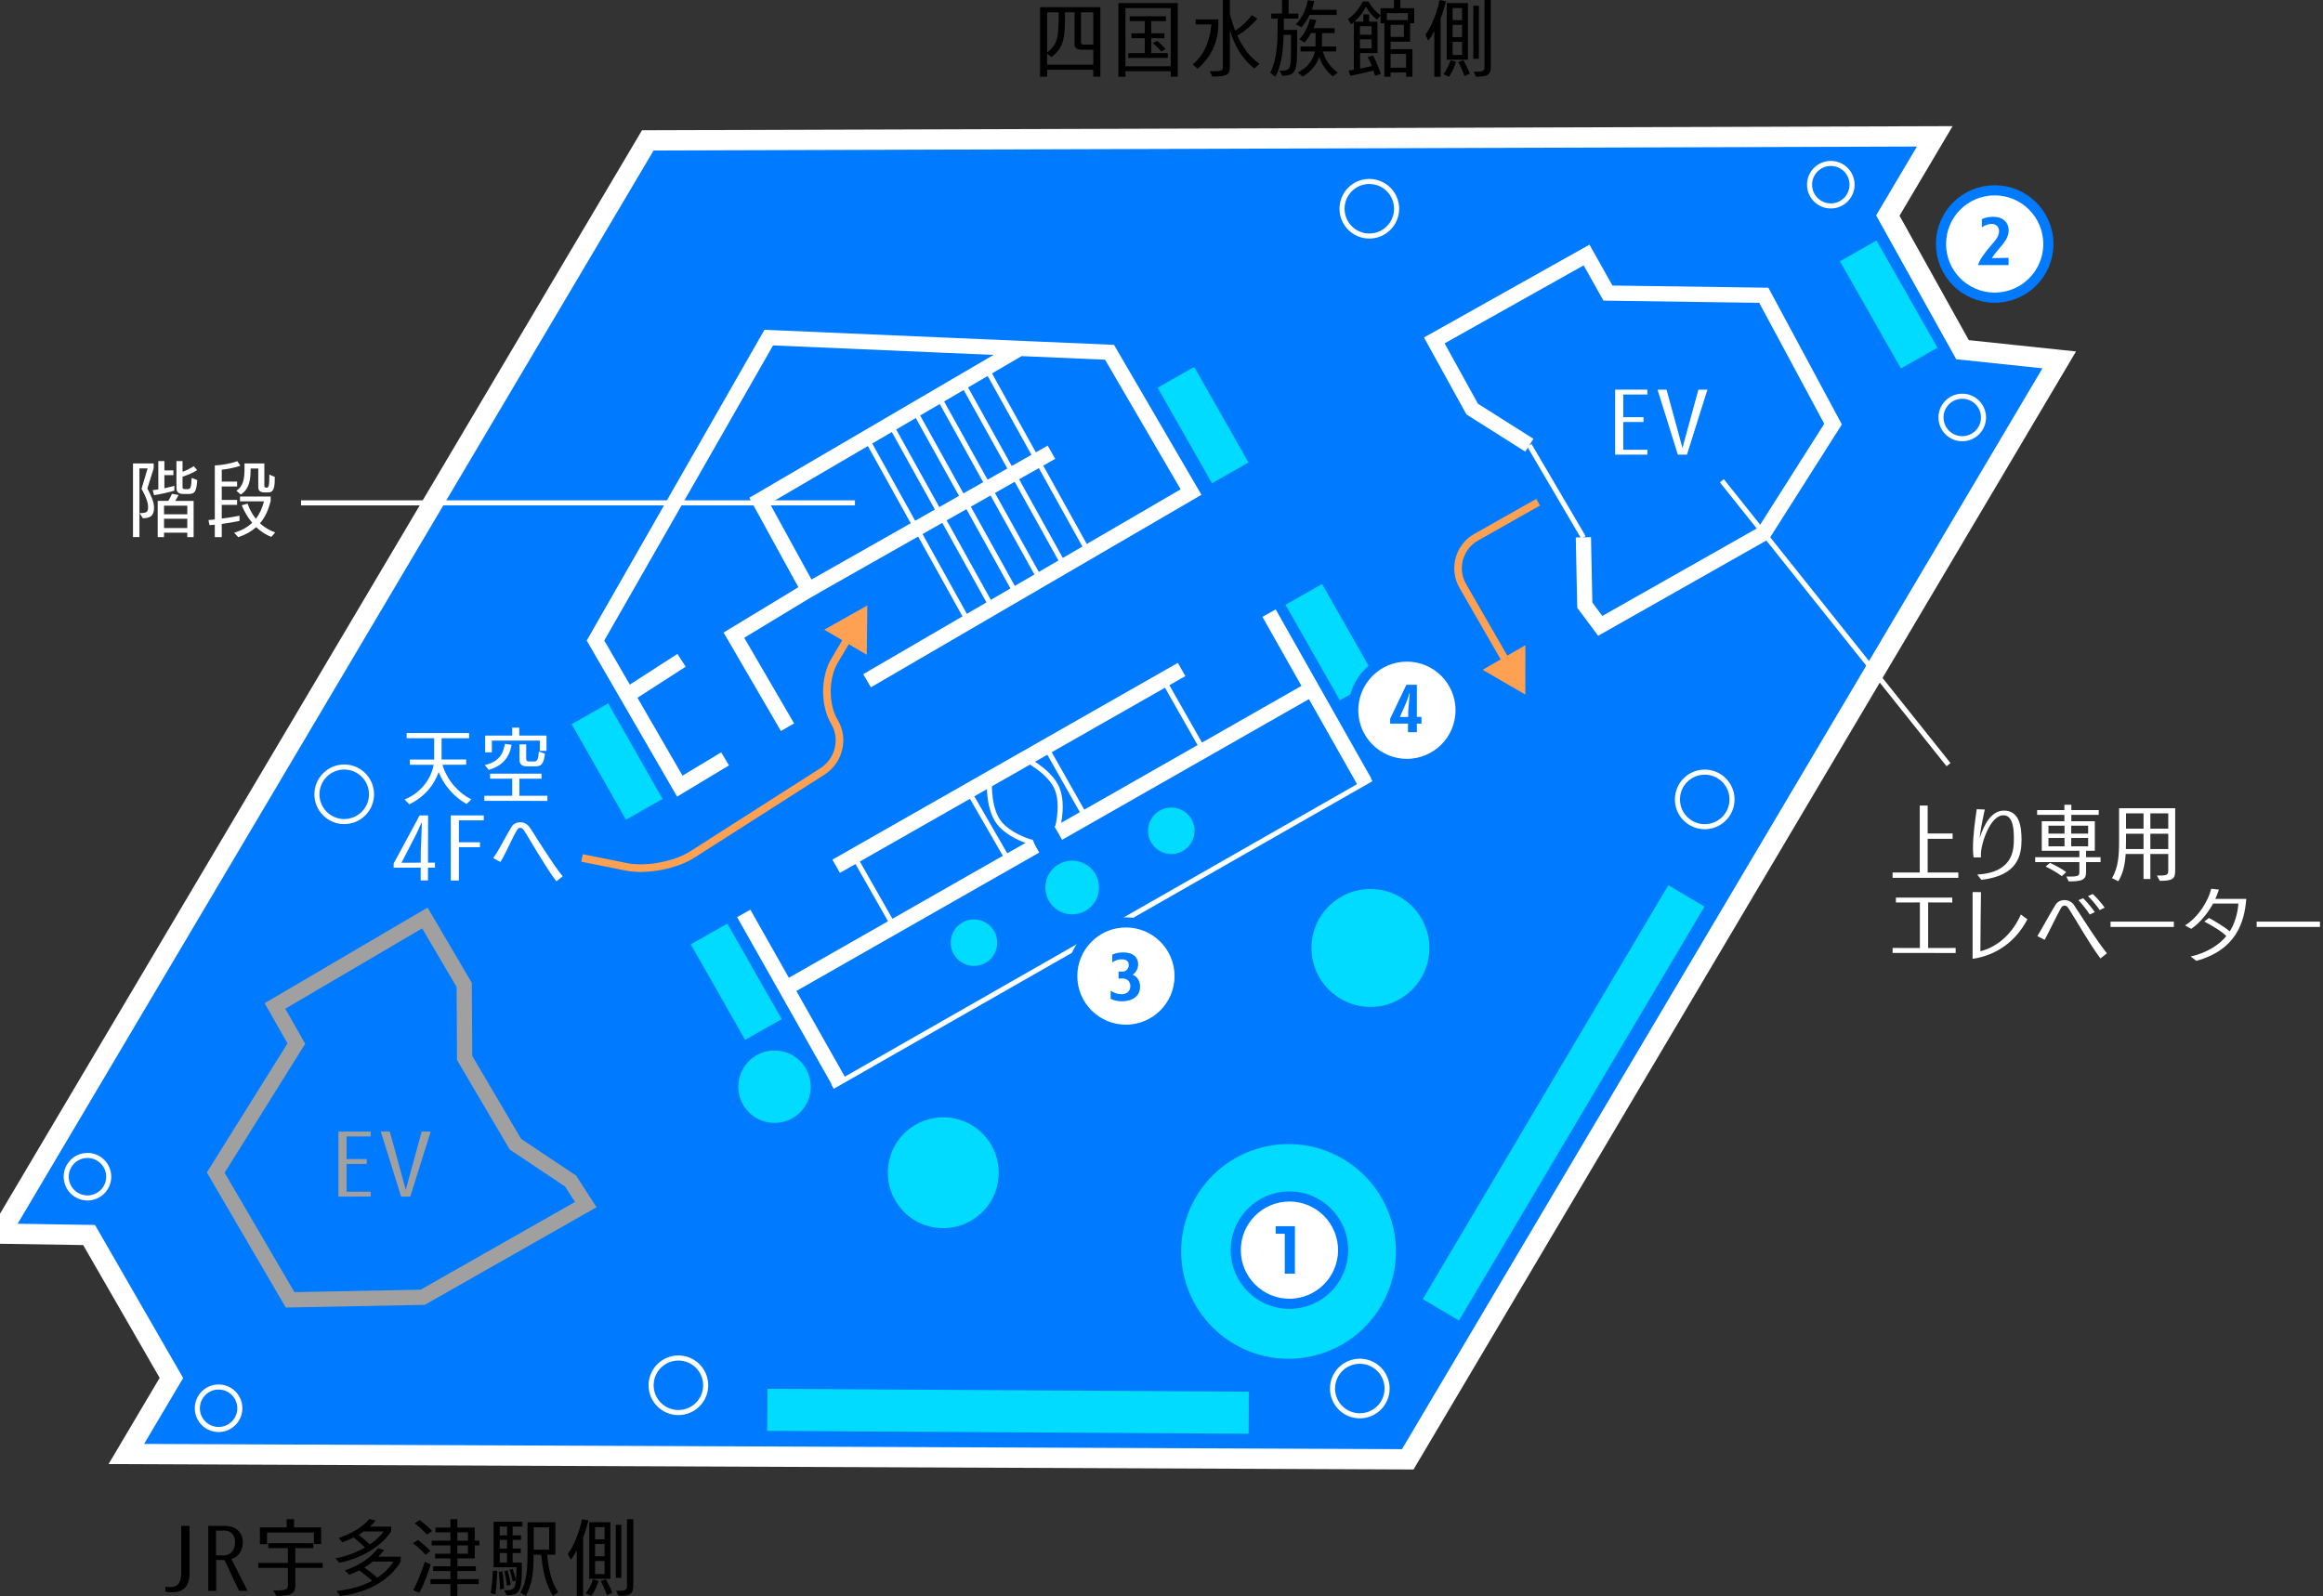 <?xml version="1.0" encoding="utf-8"?>
<!-- Generator: Adobe Illustrator 15.0.0, SVG Export Plug-In . SVG Version: 6.00 Build 0)  -->
<!DOCTYPE svg PUBLIC "-//W3C//DTD SVG 1.1//EN" "http://www.w3.org/Graphics/SVG/1.1/DTD/svg11.dtd">
<svg version="1.1" id="レイヤー_1" xmlns="http://www.w3.org/2000/svg" xmlns:xlink="http://www.w3.org/1999/xlink" x="0px"
	 y="0px" width="649px" height="446px" viewBox="0 0 649 446" enable-background="new 0 0 649 446" xml:space="preserve">
<rect x="0" y="0" width="649" height="446" fill="#333333" stroke="none"/>
<g>
	<g>
		<polygon fill="#007BFF" stroke="#FFFFFF" stroke-width="5.669" stroke-miterlimit="10" points="575.307,100.568 393.299,407.797 
			35.295,406.309 47.885,385.057 24.891,345.115 0,344.729 180.983,39.229 540.537,38.099 527.422,60.236 548.283,97.716 		"/>
		<polyline fill="none" stroke="#FFFFFF" stroke-width="4.252" stroke-miterlimit="10" points="427.268,124.416 411.299,114.312 
			400.713,95.126 443.26,71.262 449.227,81.899 492.768,82.512 512.117,118.511 492.758,149.009 447.078,174.893 442.76,169.106 
			442.367,150.149 		"/>
		
			<line fill="none" stroke="#FFFFFF" stroke-width="1.417" stroke-miterlimit="10" x1="442.367" y1="150.149" x2="427.268" y2="124.416"/>
		<path fill="none" stroke="#A0A0A0" stroke-width="4.252" stroke-miterlimit="10" d="M504.473,131.415"/>
		
			<line fill="none" stroke="#FFFFFF" stroke-width="4.252" stroke-miterlimit="10" x1="354.551" y1="171.336" x2="381.227" y2="218.522"/>
		
			<line fill="none" stroke="#FFFFFF" stroke-width="4.252" stroke-miterlimit="10" x1="207.787" y1="255.25" x2="234.462" y2="302.436"/>
		<polyline fill="none" stroke="#FFFFFF" stroke-width="4.252" stroke-miterlimit="10" points="242.238,190.23 332.752,137.502 
			309.983,98.441 214.775,94.343 166.371,178.992 189.924,219.677 202.572,212.061 		"/>
		
			<line fill="none" stroke="#FFFFFF" stroke-width="4.252" stroke-miterlimit="10" x1="293.749" y1="126.368" x2="225.889" y2="164.854"/>
		<polyline fill="none" stroke="#FFFFFF" stroke-width="4.252" stroke-miterlimit="10" points="284.254,97.729 212.201,139.892 
			225.889,164.854 205.037,177.491 220.016,203.217 		"/>
		
			<line fill="none" stroke="#FFFFFF" stroke-width="4.252" stroke-miterlimit="10" x1="175.375" y1="194.206" x2="190.412" y2="184.518"/>
		
			<line fill="none" stroke="#FFFFFF" stroke-width="4.252" stroke-miterlimit="10" x1="330.115" y1="187.081" x2="233.609" y2="242.072"/>
		<polygon fill="none" stroke="#A0A0A0" stroke-width="4.252" stroke-miterlimit="10" points="144.006,319.748 159.414,330.039 
			163.652,336.617 118.092,362.512 81.051,363.232 60.271,327.678 82.795,291.623 76.818,281.109 118.699,256.521 129.694,275.238 
			129.809,295.646 		"/>
		
			<line fill="none" stroke="#FFFFFF" stroke-width="1.417" stroke-miterlimit="10" x1="383.08" y1="217.684" x2="232.582" y2="303.646"/>
		
			<line fill="none" stroke="#FFFFFF" stroke-width="1.417" stroke-miterlimit="10" x1="335.406" y1="208.231" x2="325.447" y2="190.708"/>
		
			<line fill="none" stroke="#FFFFFF" stroke-width="1.417" stroke-miterlimit="10" x1="248.816" y1="257.281" x2="238.855" y2="239.758"/>
		<circle fill="none" stroke="#FFFFFF" stroke-width="1.417" stroke-miterlimit="10" cx="189.531" cy="387.108" r="7.624"/>
		<circle fill="none" stroke="#FFFFFF" stroke-width="1.417" stroke-miterlimit="10" cx="379.902" cy="388.016" r="7.625"/>
		<circle fill="none" stroke="#FFFFFF" stroke-width="1.417" stroke-miterlimit="10" cx="476.266" cy="223.393" r="7.625"/>
		<circle fill="none" stroke="#FFFFFF" stroke-width="1.417" stroke-miterlimit="10" cx="382.56" cy="58.333" r="7.625"/>
		<circle fill="none" stroke="#FFFFFF" stroke-width="1.417" stroke-miterlimit="10" cx="96.168" cy="221.961" r="7.625"/>
		<circle fill="none" stroke="#FFFFFF" stroke-width="1.417" stroke-miterlimit="10" cx="24.435" cy="328.821" r="5.938"/>
		<circle fill="none" stroke="#FFFFFF" stroke-width="1.417" stroke-miterlimit="10" cx="61.069" cy="393.53" r="5.938"/>
		<circle fill="none" stroke="#FFFFFF" stroke-width="1.417" stroke-miterlimit="10" cx="511.491" cy="51.609" r="5.938"/>
		<circle fill="none" stroke="#FFFFFF" stroke-width="1.417" stroke-miterlimit="10" cx="548.214" cy="116.66" r="5.938"/>
		<circle fill="#00DBFF" cx="327.238" cy="232.159" r="6.501"/>
		<circle fill="#00DBFF" cx="272.103" cy="263.424" r="6.5"/>
		<circle fill="#00DBFF" cx="299.542" cy="248.007" r="7.5"/>
		<path fill="#00DBFF" d="M344.701,375.508c-14.254-8.445-18.965-26.84-10.52-41.092c8.441-14.254,26.84-18.965,41.094-10.52
			c14.248,8.439,18.965,26.842,10.52,41.098C377.354,379.244,358.947,383.945,344.701,375.508z"/>
		<circle fill="#00DBFF" cx="382.865" cy="264.904" r="16.474"/>
		<path fill="#00DBFF" d="M255.628,341.047c-7.361-4.365-9.797-13.869-5.434-21.234c4.364-7.363,13.871-9.797,21.233-5.434
			s9.798,13.867,5.433,21.23C272.498,342.977,262.991,345.41,255.628,341.047z"/>
		<path fill="#00DBFF" d="M211.225,312.385c-4.81-2.852-6.399-9.059-3.549-13.869c2.849-4.811,9.059-6.4,13.867-3.551
			c4.81,2.85,6.399,9.061,3.55,13.867C222.243,313.645,216.034,315.232,211.225,312.385z"/>
		
			<rect x="369.624" y="302.568" transform="matrix(-0.51 0.86 -0.86 -0.51 924.915 89.783)" fill="#00DBFF" width="134.5" height="11.75"/>
		
			<rect x="356.498" y="173.736" transform="matrix(0.494 0.869 -0.869 0.494 344.225 -232.427)" fill="#00DBFF" width="30.723" height="11.751"/>
		
			<rect x="510.493" y="79.414" transform="matrix(0.494 0.869 -0.869 0.494 341.082 -415.649)" fill="#00DBFF" width="34.483" height="11.749"/>
		
			<rect x="190.273" y="268.59" transform="matrix(0.494 0.869 -0.869 0.494 342.614 -39.944)" fill="#00DBFF" width="30.723" height="11.751"/>
		
			<rect x="320.772" y="113.055" transform="matrix(0.494 0.869 -0.869 0.494 273.413 -232.064)" fill="#00DBFF" width="30.723" height="11.748"/>
		
			<rect x="157" y="207.038" transform="matrix(0.494 0.869 -0.869 0.494 272.28 -42.15)" fill="#00DBFF" width="30.724" height="11.75"/>
		
			<rect x="214.576" y="388.368" transform="matrix(-1 -0.006 0.006 -1 561.086 790.309)" fill="#00DBFF" width="134.5" height="11.752"/>
		<g>
			<path d="M305.444,21.422v-1.928l-12.891-0.001v1.928h-1.973l0.002-19.41l16.836,0.001l-0.002,19.432L305.444,21.422z
				 M292.553,3.44v11.224c3.164-2.427,3.197-4.648,3.232-11.224H292.553z M305.444,13.894h-3.266c-1.225,0-1.973-0.476-1.973-1.564
				V3.44h-2.652c0,7.21-0.238,9.682-3.775,12.516l-1.225-0.974v3.106h12.891V13.894z M305.444,3.44h-3.436v8.345
				c0,0.476,0.102,0.68,0.852,0.68h2.584V3.44z"/>
			<path d="M327.076,21.446v-1.542l-12.652,0v1.542h-1.973l0.002-20.589l16.597,0.002l-0.002,20.587H327.076z M327.078,2.263
				l-12.652-0.001l-0.002,16.258l12.652,0L327.078,2.263z M315.208,16.208v-1.361h4.625v-4.172h-3.707l0.002-1.361h3.707V5.914
				l-4.219,0V4.552l10.136,0.001v1.36h-4.115v3.401h3.671v1.36h-3.673v4.172l4.626,0v1.361L315.208,16.208z M324.424,14.372
				c-0.646-0.794-1.598-1.701-2.346-2.336l1.189-0.612c0.816,0.635,1.734,1.542,2.38,2.291L324.424,14.372z"/>
			<path d="M333.201,18c4.047-3.288,4.898-7.958,5.238-11.179l-4.387,0V5.416h6.326v1.156c0,4.762-1.668,9.093-5.783,12.63
				L333.201,18z M350.445,19.135c-3.74-2.948-5.646-6.78-6.836-10.703V18.59c0,2.357-0.816,2.789-4.898,2.812l-0.748-1.497h1.225
				c2.313,0,2.449-0.339,2.449-1.291V0.02h1.973v3.945c0.408,1.633,0.918,3.174,1.463,4.603c1.701-1.065,3.299-2.539,4.66-4.308
				l1.564,0.953c-1.43,1.7-3.537,3.515-5.613,4.738c1.564,3.492,3.674,6.167,6.189,7.868L350.445,19.135z"/>
			<path d="M357.488,19.748h0.543c2.654-0.046,2.654-0.5,2.654-7.914V9.748h-2.074c-0.104,4.558-0.613,8.707-2.314,11.699
				l-1.428-1.111c1.666-3.151,2.074-7.414,2.076-12.901V5.19h-1.77V3.784l2.994,0.001V0.021h1.836v3.765h2.721V5.19h-4.047v3.152
				h3.707v3.854c-0.002,7.8-0.205,8.844-4.15,8.979L357.488,19.748z M365.891,4.171c-0.613,1.247-1.395,2.402-2.314,3.468
				l-1.529-0.884c1.803-1.746,2.891-4.399,3.334-6.689l1.803,0.227c-0.172,0.839-0.408,1.679-0.682,2.449l6.938,0v1.429H365.891z
				 M372.352,21.381c-1.939-1.655-3.096-3.447-3.775-5.419c-0.715,2.041-2.074,3.854-4.627,5.464l-1.359-1.133
				c2.857-1.587,4.32-3.582,4.762-5.917l-4.014,0v-1.383h4.184v-0.159c0.035-1.043,0.035-2.54,0.035-3.583h-1.293
				c-0.51,0.974-1.123,1.881-1.803,2.629l-1.463-0.907c1.668-1.7,2.484-3.831,2.959-5.668l1.77,0.295
				c-0.17,0.702-0.408,1.496-0.748,2.267l5.883,0V9.25h-3.502c0,1.021,0,2.516-0.035,3.423c-0.033,0.113-0.033,0.227-0.033,0.318
				h4.014v1.383h-3.775c0.816,2.403,2.074,4.376,4.217,5.918L372.352,21.381z"/>
			<path d="M392.828,21.449v-1.224h-4.32v1.224h-1.734l0.002-14.942h-1.088v-2.2l-0.953,1.202c-1.326-0.998-2.449-2.403-3.129-3.651
				c-0.613,1.36-1.77,2.902-3.23,4.195h2.516V4.012l1.633,0.001v2.041h2.313v8.775l-4.863,0l-0.002,4.354
				c1.191-0.25,2.314-0.499,3.266-0.748c-0.373-0.931-0.748-1.814-1.121-2.495l1.496-0.454c0.783,1.497,1.699,3.719,2.143,5.147
				l-1.564,0.566c-0.17-0.475-0.307-0.974-0.51-1.495c-1.803,0.498-4.287,1.065-6.395,1.472l-0.545-1.451
				c0.477-0.068,0.986-0.136,1.496-0.226l0.002-13.333l-0.748,0.612l-0.918-1.429c1.699-1.133,3.162-2.97,4.184-4.943l1.564,0
				c0.85,1.542,2.006,2.856,3.367,3.877V2.29h3.74V0h1.803v2.29l3.877,0.001v4.217h-1.156v5.147l-5.441-0.001v2.086h6.088v7.709
				H392.828z M383.203,10.974l-3.266,0v2.54h3.266V10.974z M383.203,7.323h-3.264v2.381h3.264V7.323z M393.34,3.673h-5.885V5.6
				h5.885V3.673z M392.828,15.079l-4.318,0l-0.002,3.832l4.32,0V15.079z M392.217,6.938h-3.707v3.378h3.707V6.938z"/>
			<path d="M400.721,21.45l0.002-12.766c-0.51,0.998-1.123,1.996-1.668,2.675l-0.85-1.609c1.803-2.427,3.367-6.621,3.98-9.728
				l1.768,0.34c-0.408,1.723-0.885,3.288-1.463,4.761v16.326L400.721,21.45z M403.238,20.726c0.85-0.998,1.6-2.608,2.008-3.901
				l1.564,0.455c-0.443,1.429-1.158,3.016-2.008,4.171L403.238,20.726z M404.191,16.689V0.862l5.918,0.001v15.826H404.191z
				 M408.477,2.246l-2.652,0v3.378l2.652,0V2.246z M408.477,6.961h-2.652v3.402h2.652V6.961z M408.477,11.701h-2.652v3.65h2.652
				V11.701z M409.123,21.247c-0.443-1.314-1.055-2.743-1.701-3.9l1.43-0.521c0.68,1.247,1.324,2.539,1.801,3.764L409.123,21.247z
				 M411.605,16.418l0.002-14.829h1.564l-0.002,14.829H411.605z M411.707,20.045c2.619,0,3.027-0.159,3.027-1.224l0.002-18.797
				h1.768l-0.002,18.751c0,2.426-1.428,2.652-4.148,2.675L411.707,20.045z"/>
		</g>
		<g>
			<g>
				<path d="M46.211,443.346c0.51,0.09,0.986,0.16,1.428,0.16c1.734,0,2.994-0.885,2.994-3.969l0.001-13.127h2.313l-0.001,13.285
					c0,4.061-2.211,5.26-4.83,5.26c-0.612,0-1.258-0.068-1.904-0.182V443.346z"/>
				<path d="M66.789,444.549l-4.081-8.617h-2.313v8.617h-2.211l0.002-18.139h4.693c3.367,0,4.965,2.131,4.965,4.648
					c0,0.385,0,3.559-3.197,4.602l4.523,8.889H66.789z M62.572,434.641c1.769,0,3.096-1.385,3.096-3.652
					c0-1.904-0.986-3.264-2.959-3.264h-2.348v6.914L62.572,434.641z"/>
				<path d="M82.504,438.133l-0.001,4.83c0,2.334-1.054,2.992-5.306,2.992l-0.85-1.496h0.611c3.027,0,3.469-0.34,3.469-1.404
					l0.001-4.922h-8.265v-1.385l8.265,0.002l0.001-4.127h-5.477v-1.385l12.585,0.002v1.383h-5.034v4.127h7.652v1.383H82.504z
					 M87.708,431.467v-3.221H74.613v3.266h-2.007v-4.693h7.483v-2.291h2.074v2.291h7.551v4.648H87.708z"/>
				<path d="M93.73,435.457c2.789-0.498,5.714-1.541,8.265-3.014c-0.952-0.908-2.143-1.973-3.196-2.813
					c-1.089,0.545-2.144,0.998-3.096,1.361l-1.088-1.203c3.095-1.064,6.496-2.811,8.57-5.305l1.77,0.408
					c-0.477,0.635-1.021,1.18-1.6,1.699l5.918,0.002v1.338c-2.754,4.352-8.673,7.662-14.489,8.773L93.73,435.457z M111.961,436.344
					c-2.416,4.285-8.027,8.639-16.973,9.635l-0.953-1.383c3.605-0.385,7.041-1.293,9.933-2.857
					c-0.986-0.906-2.449-2.063-3.605-2.902c-0.919,0.455-1.837,0.861-2.823,1.225l-1.225-1.225c3.3-1.064,6.904-3.105,9.286-6.189
					l1.769,0.477c-0.51,0.68-1.088,1.293-1.667,1.883h6.259V436.344z M101.655,427.953c-0.476,0.34-0.986,0.637-1.462,0.93
					c0.986,0.771,2.21,1.791,3.162,2.699c1.531-1.043,2.857-2.268,3.844-3.629H101.655z M104.138,436.365
					c-0.714,0.613-1.53,1.156-2.347,1.654c1.19,0.84,2.517,1.861,3.605,2.881c1.803-1.203,3.367-2.697,4.557-4.535H104.138z"/>
				<path d="M118.901,434.461c-1.021-1.133-2.415-2.402-3.538-3.197l1.361-0.951c1.225,0.93,2.517,2.041,3.537,3.105
					L118.901,434.461z M115.396,444.371c1.226-2.086,2.484-5.396,3.266-7.938l1.667,0.727c-0.816,2.607-1.938,5.668-3.163,7.936
					L115.396,444.371z M119.275,428.816c-0.885-1.021-2.313-2.314-3.435-3.129l1.394-0.908c1.157,0.861,2.619,2.109,3.504,3.063
					L119.275,428.816z M127.777,442.648v3.311h-1.938l0.001-3.311l-5.578-0.002v-1.359h5.578v-2.268h-4.83v-1.338h4.83v-2.199
					h-4.286l0.001-1.314h4.285v-2.313h-5.238v-1.34l5.238,0.002v-2.314h-4.184v-1.338h4.184v-2.336h1.939l-0.001,2.338h4.864v3.65
					h1.292v1.338h-1.292l-0.001,3.627h-4.864v2.199h5.17v1.338h-5.17v2.268h5.953v1.361H127.777z M130.737,428.203h-2.959v2.314
					h2.959V428.203z M130.737,431.855h-2.959v2.313h2.959V431.855z"/>
				<path d="M137.1,445.211c0.306-1.77,0.51-4.422,0.612-6.281l1.19,0.047c-0.034,1.881-0.205,4.557-0.477,6.506L137.1,445.211z
					 M140.875,444.395h0.441c1.939,0,2.585-0.25,2.824-2.789l-0.885,0.385c-0.238-1.133-0.578-2.471-0.918-3.332l0.884-0.248
					c0.374,1.018,0.681,2.244,0.919,3.15c0.102-0.885,0.135-2.064,0.17-3.605h-6.395v-12.721h8.027v1.361h-2.721v2.447l2.346,0.002
					v1.246h-2.346v2.447h2.278v1.25h-2.278l-0.001,2.674h2.585v2.199c-0.035,6.213-0.953,6.85-4.219,6.916L140.875,444.395z
					 M139.684,444.168c-0.033-1.564-0.135-3.445-0.305-4.92l0.986-0.137c0.237,1.52,0.408,3.469,0.475,4.83L139.684,444.168z
					 M141.658,433.988h-2.041l-0.001,2.674h2.041L141.658,433.988z M141.658,426.596l-2.041-0.002v2.449h2.041V426.596z
					 M141.658,430.291h-2.041v2.447h2.041V430.291z M141.623,443.125c-0.137-1.293-0.408-2.926-0.715-4.059l0.919-0.227
					c0.272,1.02,0.681,2.811,0.85,3.99L141.623,443.125z M154.479,445.959c-2.039-3.197-2.924-7.459-3.264-11.496h-2.143v0.477
					c0,3.199-0.171,7.641-2.212,11.02l-1.497-0.975c1.939-2.947,2.008-7.279,2.008-10.93l0.001-8.662l7.788,0.002v9.068h-2.279
					c0.307,3.697,1.088,7.551,3.061,10.477L154.479,445.959z M153.426,426.799h-4.32v6.26h4.32V426.799z"/>
				<path d="M161.147,445.961l0.001-12.766c-0.51,0.996-1.123,1.994-1.667,2.674l-0.851-1.609c1.803-2.426,3.367-6.621,3.98-9.727
					l1.769,0.34c-0.409,1.723-0.885,3.287-1.463,4.762l-0.001,16.326H161.147z M163.664,445.234c0.851-0.998,1.6-2.607,2.008-3.9
					l1.564,0.455c-0.443,1.428-1.157,3.016-2.008,4.172L163.664,445.234z M164.617,441.197l0.001-15.826l5.918,0.002l-0.001,15.826
					L164.617,441.197z M168.902,426.756h-2.652v3.377l2.652,0.002V426.756z M168.902,431.473h-2.652v3.4h2.652V431.473z
					 M168.902,436.211h-2.652v3.65h2.652V436.211z M169.549,445.756c-0.443-1.314-1.055-2.742-1.701-3.9l1.43-0.52
					c0.68,1.246,1.325,2.539,1.801,3.764L169.549,445.756z M172.031,440.928l0.002-14.83h1.564l-0.002,14.83H172.031z
					 M172.133,444.555c2.619,0,3.027-0.158,3.027-1.225l0.002-18.797h1.768l-0.001,18.752c0,2.426-1.429,2.654-4.149,2.676
					L172.133,444.555z"/>
			</g>
		</g>
		<g>
			<path fill="#A0A0A0" d="M94.549,334.375l0.002-18.164l9.014,0.002l-0.001,1.359h-6.734v6.326h5.646v1.361h-5.646v7.754h6.734
				v1.361H94.549z"/>
			<path fill="#A0A0A0" d="M112.066,334.375l-5.678-18.162h2.517l3.026,11.043l1.428,5.283l1.43-5.283l3.027-11.043h2.518
				l-5.716,18.162H112.066z"/>
		</g>
		<g>
			<path fill="#FFFFFF" d="M451.236,127.047l0.002-18.163l9.014,0.001l-0.002,1.361l-6.734,0v6.326l5.646,0v1.36l-5.646,0v7.755
				l6.734,0v1.36L451.236,127.047z"/>
			<path fill="#FFFFFF" d="M468.754,127.048l-5.678-18.163h2.516l3.027,11.043l1.428,5.283l1.43-5.283l3.027-11.043l2.518,0.001
				l-5.717,18.162L468.754,127.048z"/>
		</g>
		
			<line fill="none" stroke="#FFFFFF" stroke-width="4.252" stroke-miterlimit="10" x1="365.891" y1="192.803" x2="295.672" y2="232.834"/>
		
			<line fill="none" stroke="#FFFFFF" stroke-width="4.252" stroke-miterlimit="10" x1="289.293" y1="236.396" x2="219.072" y2="276.43"/>
		<path fill="none" stroke="#FFFFFF" stroke-width="1.417" stroke-miterlimit="10" d="M303.327,228.414l-11.016-19.458l-6.1,3.019
			c0,0,6.18,2.999,8.676,7.459c2.496,4.465,0.65,11.494,0.65,11.494l1.355,1.633L303.327,228.414z"/>
		<path fill="none" stroke="#FFFFFF" stroke-width="1.417" stroke-miterlimit="10" d="M281.941,240.785l-11.184-19.363l5.693-3.726
			c0,0-0.549,6.845,2.031,11.259c2.581,4.416,9.575,6.391,9.575,6.391l0.72,1.994L281.941,240.785z"/>
		
			<line fill="none" stroke="#FFFFFF" stroke-width="1.417" stroke-miterlimit="10" x1="270.621" y1="173.89" x2="241.883" y2="122.141"/>
		
			<line fill="none" stroke="#FFFFFF" stroke-width="1.417" stroke-miterlimit="10" x1="277.409" y1="170.145" x2="248.67" y2="118.395"/>
		
			<line fill="none" stroke="#FFFFFF" stroke-width="1.417" stroke-miterlimit="10" x1="284.197" y1="166.399" x2="255.458" y2="114.649"/>
		
			<line fill="none" stroke="#FFFFFF" stroke-width="1.417" stroke-miterlimit="10" x1="290.984" y1="162.653" x2="262.246" y2="110.903"/>
		
			<line fill="none" stroke="#FFFFFF" stroke-width="1.417" stroke-miterlimit="10" x1="297.774" y1="158.907" x2="269.033" y2="107.156"/>
		
			<line fill="none" stroke="#FFFFFF" stroke-width="1.417" stroke-miterlimit="10" x1="304.561" y1="155.162" x2="275.82" y2="103.411"/>
	</g>
	<g>
		<path fill="#FFFFFF" d="M528.756,245.307v-1.498h7.586v-18.705h2.211v7.801h6.973v1.496h-6.973v9.408l8.57,0.002v1.496H528.756z"
			/>
		<path fill="#FFFFFF" d="M552.396,244.4c10.238-0.635,10.238-7.119,10.238-10.203c0-2.834-0.34-6.371-2.924-6.371
			c-3.707,0-6.293,7.957-6.293,11.018c0,0.252,0.033,0.5,0.033,0.75l-2.074-0.002c-0.102-0.77-0.17-1.541-0.17-2.381v-0.271
			c0-3.717,0.646-7.98,1.055-10.814l2.246,0.09c-0.682,3.129-1.293,6.326-1.43,7.982c1.189-3.766,3.266-7.686,6.77-7.686
			c4.217,0,4.93,4.217,4.93,8.094c0,4.172-0.85,10.09-11.225,11.246L552.396,244.4z"/>
		<path fill="#FFFFFF" d="M582.807,240.91v2.813c0,2.313-1.395,2.561-4.83,2.584l-0.682-1.361h1.26c2.107,0,2.381-0.338,2.381-1.223
			v-2.813H568.59v-1.361h12.346v-1.813l-10.51-0.002v-8.254l6.326,0.002v-1.77h-7.617v-1.338h7.619v-1.496h1.938v1.496h7.652v1.338
			h-7.652v1.77h6.564v8.254h-2.449v1.813h4.047v1.361H582.807z M576.037,244.832c-1.326-0.998-3.094-1.996-4.523-2.676l1.191-1.043
			c1.496,0.703,3.266,1.633,4.557,2.586L576.037,244.832z M576.787,230.729h-4.49v2.223h4.49V230.729z M576.787,234.154l-4.49-0.002
			v2.336h4.49V234.154z M583.385,234.154h-4.727l-0.002,2.334h4.729V234.154z M583.385,230.729h-4.727v2.223h4.727V230.729z"/>
		<path fill="#FFFFFF" d="M602.604,244.676c2.789,0,3.162-0.113,3.162-1.451l0.002-4.58h-5l-0.002,6.982h-1.904v-6.982h-4.998
			c-0.17,2.969-0.715,5.396-2.041,7.617l-1.77-0.883c1.77-2.926,1.973-6.508,1.973-10.023l0.002-9.5h15.68l-0.002,17.482
			c0,2.336-0.816,2.789-4.285,2.811L602.604,244.676z M598.863,232.975h-4.898v2.199c0,0.727-0.035,1.428-0.035,2.086h4.932
			L598.863,232.975z M598.863,227.283h-4.898v4.285h4.898V227.283z M605.768,227.283h-5v4.285l5,0.002V227.283z M605.768,232.977h-5
			v4.283h5V232.977z"/>
		<path fill="#FFFFFF" d="M528.756,266.305v-1.406l7.619,0.023V252.18l-6.701,0.021l0.002-1.383h15.746v1.385l-6.734-0.023v12.742
			l7.686-0.021v1.406L528.756,266.305z"/>
		<path fill="#FFFFFF" d="M551.105,249.277l2.346,0.023c-0.066,1.859-0.137,13.082-0.17,16.529c5.305-1.361,9.25-5.508,11.293-10.27
			l1.836,1.336c-2.109,4.082-6.668,9.773-15.307,11.043L551.105,249.277z"/>
		<path fill="#FFFFFF" d="M586.818,267.828c-3.367-4.559-6.121-9.637-8.877-13.945c-0.408-0.658-0.781-0.816-1.156-0.816
			c-0.307,0-0.68,0.09-1.055,0.793c-1.496,2.744-2.857,5.713-4.49,8.775l-2.041-1.043c1.6-2.631,3.301-5.896,5.068-8.752
			c0.205-0.342,0.92-1.314,2.518-1.314c1.021,0,2.074,0.52,2.619,1.336c2.926,4.398,5.918,9.344,9.217,13.537L586.818,267.828z
			 M583.826,255.561c-0.748-1.225-2.211-3.037-3.164-4.014l1.328-0.545c1.053,1.021,2.447,2.723,3.264,3.879L583.826,255.561z
			 M586.615,254.313c-0.816-1.201-2.178-2.855-3.266-3.898l1.326-0.59c1.055,0.951,2.518,2.631,3.334,3.809L586.615,254.313z"/>
		<path fill="#FFFFFF" d="M589.645,259.029v-1.496l17.686,0.002v1.496L589.645,259.029z"/>
		<path fill="#FFFFFF" d="M612.025,267.285c4.184-0.885,7.959-3.152,9.967-5.736c-1.701-1.609-4.32-3.037-6.156-4.037l1.293-0.996
			c1.359,0.725,3.979,2.223,5.814,3.742c1.293-1.93,2.246-4.943,2.416-7.779h-7.041c-1.463,2.609-3.605,5.352-6.123,7.074
			l-1.732-0.953c3.842-2.402,6.496-6.914,7.313-10.248l2.143,0.25c-0.307,0.838-0.578,1.725-1.02,2.586h8.672
			c-0.545,6.666-2.857,14.217-13.945,17.322L612.025,267.285z"/>
		<path fill="#FFFFFF" d="M630.465,259.033v-1.498l17.686,0.002v1.496H630.465z"/>
	</g>
	<g>
		<path fill="#FFFFFF" d="M37.154,150.079l0.002-20.566l5.781,0.001v1.36l-1.77,5.624c1.123,2.154,1.871,3.855,1.871,5.374
			c0,2.448-1.259,2.925-3.129,2.947l-0.919-1.428c0.204,0,0.442,0,0.612-0.023c1.599-0.067,1.769-0.521,1.769-1.746
			c0-0.997-0.511-2.721-1.836-5.011l1.7-5.713l-2.278,0l-0.001,19.183H37.154z M48.719,137.109c-1.598,0.499-3.74,0.952-5.68,1.27
			l-0.374-1.406c0.476-0.046,1.021-0.137,1.564-0.204l0.001-7.914h1.7l-0.001,2.584l2.518,0v1.338l-2.518-0.001v3.674
			c0.953-0.204,1.939-0.454,2.789-0.703V137.109z M52.324,150.102v-1.247l-6.497,0v1.247h-1.769v-10.135h2.959
			c0.408-0.634,0.715-1.246,1.021-1.972l1.836,0.318c-0.238,0.543-0.578,1.11-0.918,1.655h5.136l-0.001,10.135H52.324z
			 M52.324,144.955h-6.496l-0.001,2.608h6.497V144.955z M52.324,141.304l-6.496-0.001v2.405h6.496V141.304z M51.305,138.04
			c-1.123-0.001-2.008-0.363-2.008-1.588l0.001-7.596h1.7v2.97c1.088-0.362,2.177-0.906,3.129-1.564l0.953,1.111
			c-1.26,0.771-2.619,1.383-4.082,1.814v2.97c0,0.409,0.238,0.522,0.646,0.522h0.782c0.815,0,0.986-0.408,1.122-3.129l1.564,0.613
			c-0.238,3.333-0.748,3.877-2.482,3.877H51.305z"/>
		<path fill="#FFFFFF" d="M60.013,150.102l0.001-3.469l-1.497,0.113l-0.272-1.429c0.545-0.022,1.123-0.09,1.77-0.158v-15.102
			c1.837-0.045,4.422-0.498,6.293-1.179l0.85,1.27c-1.973,0.681-4.082,0.998-5.204,1.11v3.312l4.286,0v1.383h-4.286l-0.001,3.741
			h4.286v1.383h-4.286v3.832c1.803-0.226,3.64-0.521,4.967-0.792v1.451c-1.6,0.339-3.334,0.635-4.967,0.839v3.695H60.013z
			 M75.794,150.036c-1.564-0.59-2.959-1.542-4.218-2.721c-1.326,1.179-2.959,2.085-4.999,2.812l-1.157-1.247
			c2.008-0.613,3.708-1.52,5.035-2.79c-1.191-1.428-2.178-3.083-2.926-4.897l1.633-0.453c0.578,1.609,1.361,3.038,2.313,4.24
			c1.021-1.292,1.77-2.901,2.279-4.874l-6.7-0.001l0.001-1.361l8.57,0.001v1.224c-0.646,2.608-1.6,4.648-2.994,6.259
			c1.19,1.11,2.619,1.973,4.252,2.563L75.794,150.036z M73.992,137.609c-1.156,0-1.836-0.385-1.836-1.428v-5.261h-2.143v0.634
			c-0.035,2.449-0.341,5.125-2.756,6.644l-1.225-1.089c1.939-1.133,2.279-3.537,2.279-5.895v-1.701l5.545,0l-0.001,6.258
			c0,0.362,0.204,0.499,0.544,0.499h0.137c0.646,0,0.714-0.975,0.714-3.65l1.53,0.658c0,2.516-0.136,4.331-1.803,4.33H73.992z"/>
	</g>
	<g>
		<g>
			<path fill="none" stroke="#FFA152" stroke-width="2.126" stroke-miterlimit="10" d="M429.715,140.343l-17.328,9.798
				c-4.788,2.707-6.46,8.822-3.717,13.589l12.523,21.757"/>
			<g>
				<polygon fill="#FFA152" points="414.216,187.177 426.14,194.082 426.159,180.303 				"/>
			</g>
		</g>
	</g>
	<g>
		<path fill="#FFFFFF" d="M130.34,224.691c-3.605-2.111-6.326-5.262-7.789-8.936c-1.189,3.424-3.741,6.825-8.197,9.002l-1.326-1.338
			c4.864-1.995,7.482-6.077,8.129-9.705l-6.666,0v-1.474l6.803,0.001v-5.941l-7.687-0.001l0.001-1.451l17.447,0.001v1.45l-7.687,0
			v5.941h6.87v1.451l-6.633,0.022c1.429,4.694,4.727,7.96,8.061,9.683L130.34,224.691z"/>
		<path fill="#FFFFFF" d="M135.308,223.784v-1.405h7.788l0.001-4.785h-6.19v-1.405h14.387v1.407l-6.189-0.002v4.786h7.822v1.429
			L135.308,223.784z M135.444,213.784c3.81-0.884,5.136-2.97,5.612-5.917l1.871,0.272c-0.646,3.628-2.552,5.85-6.395,7.006
			L135.444,213.784z M150.818,209.817v-2.857l-13.4,0v3.288h-1.871v-4.694l7.551,0.001v-2.222h1.973v2.222h7.618v4.263H150.818z
			 M147.145,214.147c-1.259,0-2.007-0.543-2.006-1.836v-4.308h1.87v3.832c0,0.816,0.17,0.952,1.054,0.952h1.089
			c0.884,0,1.19-0.271,1.395-2.766l1.7,0.589c-0.306,2.835-1.055,3.538-2.518,3.538L147.145,214.147z"/>
		<path fill="#FFFFFF" d="M117.532,246.029l0.001-3.561h-7.551v-1.18l7.245-13.422h2.381l-0.035,13.195h1.938v1.406h-1.938
			l-0.001,3.561H117.532z M117.566,237.525c0-0.316,0.205-3.967,0.307-7.73h-0.033c-0.375,0.633-1.191,2.674-1.871,3.922
			l-3.811,7.391l5.375-0.045L117.566,237.525z"/>
		<path fill="#FFFFFF" d="M125.935,246.053l0.001-18.186h9.218v1.383h-6.938v6.123h5.884v1.359h-5.884l-0.002,9.32H125.935z"/>
		<path fill="#FFFFFF" d="M155.424,246.281c-1.699-2.246-3.57-5.262-5.203-7.938c-2.074-3.355-3.026-5.102-3.74-6.168
			c-0.443-0.68-0.783-0.838-1.156-0.838c-0.307,0-0.579,0.09-0.986,0.793c-1.565,2.697-2.79,5.873-4.525,8.752l-2.006-1.088
			c1.803-2.563,3.436-6.055,5.137-8.799c0.102-0.18,0.781-1.223,2.414-1.223c0.748,0,1.769,0.271,2.551,1.338
			c1.021,1.361,1.599,2.584,4.047,6.258c1.734,2.631,3.571,5.51,5.238,7.506L155.424,246.281z"/>
	</g>
	<g>
		<g>
			<path fill="none" stroke="#FFA152" stroke-width="2.126" stroke-miterlimit="10" d="M162.615,239.758l12.492,2.498
				c5.393,1.078,13.598-0.461,18.233-3.422l36.452-23.281c4.635-2.96,6.136-9.181,3.334-13.824
				c-2.802-4.643-2.8-12.313,0.003-17.045l4.121-6.956"/>
			<g>
				<polygon fill="#FFA152" points="242.151,182.975 242.305,169.198 230.295,175.952 				"/>
			</g>
		</g>
	</g>
	
		<line fill="none" stroke="#FFFFFF" stroke-width="1.417" stroke-miterlimit="10" x1="481.049" y1="134.343" x2="544.381" y2="213.676"/>
	<g>
		<path fill="#FFFFFF" stroke="#007BFF" stroke-width="2.835" stroke-miterlimit="10" d="M345.244,349.338c0-8.283,6.717-15,15-15
			c8.281,0,15,6.717,15,15c0,8.285-6.719,15-15,15C351.961,364.338,345.244,357.623,345.244,349.338z"/>
		<g>
			<path fill="#007BFF" d="M358.943,355.93l0.002-11.166h-2.551v-2.105l5.381,0.002l-0.002,13.27H358.943z"/>
		</g>
	</g>
	<g>
		<path fill="#FFFFFF" stroke="#007BFF" stroke-width="2.835" stroke-miterlimit="10" d="M542.273,68.179c0-8.282,6.719-15,15-15
			c8.283,0,15,6.718,15,15c0,8.286-6.717,15-15,15C548.992,83.179,542.273,76.465,542.273,68.179z"/>
		<g>
			<path fill="#007BFF" d="M552.617,74.064c0.42-1.402,1.66-3.181,3.555-5.38c1.592-1.809,2.316-2.807,2.316-4.055
				c0-1.325-0.889-2.058-1.988-2.058c-0.725,0-1.73,0.171-2.807,0.982v-2.308c0.959-0.484,2.082-0.655,3.135-0.655h0.023
				c2.9,0,4.328,1.731,4.326,3.759c0,2.042-1.262,3.523-3.273,5.847c-0.492,0.593-1.053,1.373-1.428,1.934l4.678-0.078v2.012
				H552.617z"/>
		</g>
	</g>
	<g>
		<path fill="#FFFFFF" stroke="#007BFF" stroke-width="2.835" stroke-miterlimit="10" d="M299.561,272.756c0-8.283,6.717-15,15-15
			c8.281,0,15,6.717,15,15s-6.718,14.998-15,14.998C306.278,287.754,299.561,281.039,299.561,272.756z"/>
		<g>
			<path fill="#007BFF" d="M310.303,276.85c1.051,0.701,2.104,0.982,2.992,0.982c2.105,0,2.504-1.498,2.504-2.277
				c0-1.123-0.748-2.137-2.27-2.137c-0.256,0-0.818,0.031-1.029,0.047v-1.98c0.398,0.031,0.936,0.031,1.1,0.031
				c1.146-0.016,1.754-0.982,1.754-1.871c0.002-0.904-0.537-1.576-1.986-1.576c-0.773,0-1.732,0.219-2.621,0.859v-2.152
				c0.959-0.453,2.035-0.625,2.971-0.625c3.791,0,4.258,2.246,4.258,3.309c0,1.184-0.609,2.369-1.568,2.932
				c1.404,0.482,2.105,1.885,2.105,3.305c0,3.352-3.135,4.117-5.1,4.117c-1.053,0-2.129-0.219-3.111-0.703L310.303,276.85z"/>
		</g>
	</g>
	<g>
		<path fill="#FFFFFF" stroke="#007BFF" stroke-width="2.835" stroke-miterlimit="10" d="M378.061,198.471c0-8.28,6.717-15,15-15
			c8.281,0,15,6.72,15,15c0,8.287-6.719,15-15,15C384.777,213.471,378.061,206.757,378.061,198.471z"/>
		<g>
			<path fill="#007BFF" d="M393.363,204.612l0.002-2.401h-4.982v-1.372l4.537-9.481h2.924v8.966h1.287v1.887h-1.287v2.401H393.363z
				 M393.436,198.529c0-0.155,0.42-4.833,0.42-4.833h-0.092c0,0-0.469,1.654-0.891,2.605l-1.777,4.069l2.34-0.031V198.529z"/>
		</g>
	</g>
	
		<line fill="none" stroke="#FFFFFF" stroke-width="1.417" stroke-miterlimit="10" x1="238.855" y1="140.523" x2="84.104" y2="140.523"/>
</g>
</svg>

